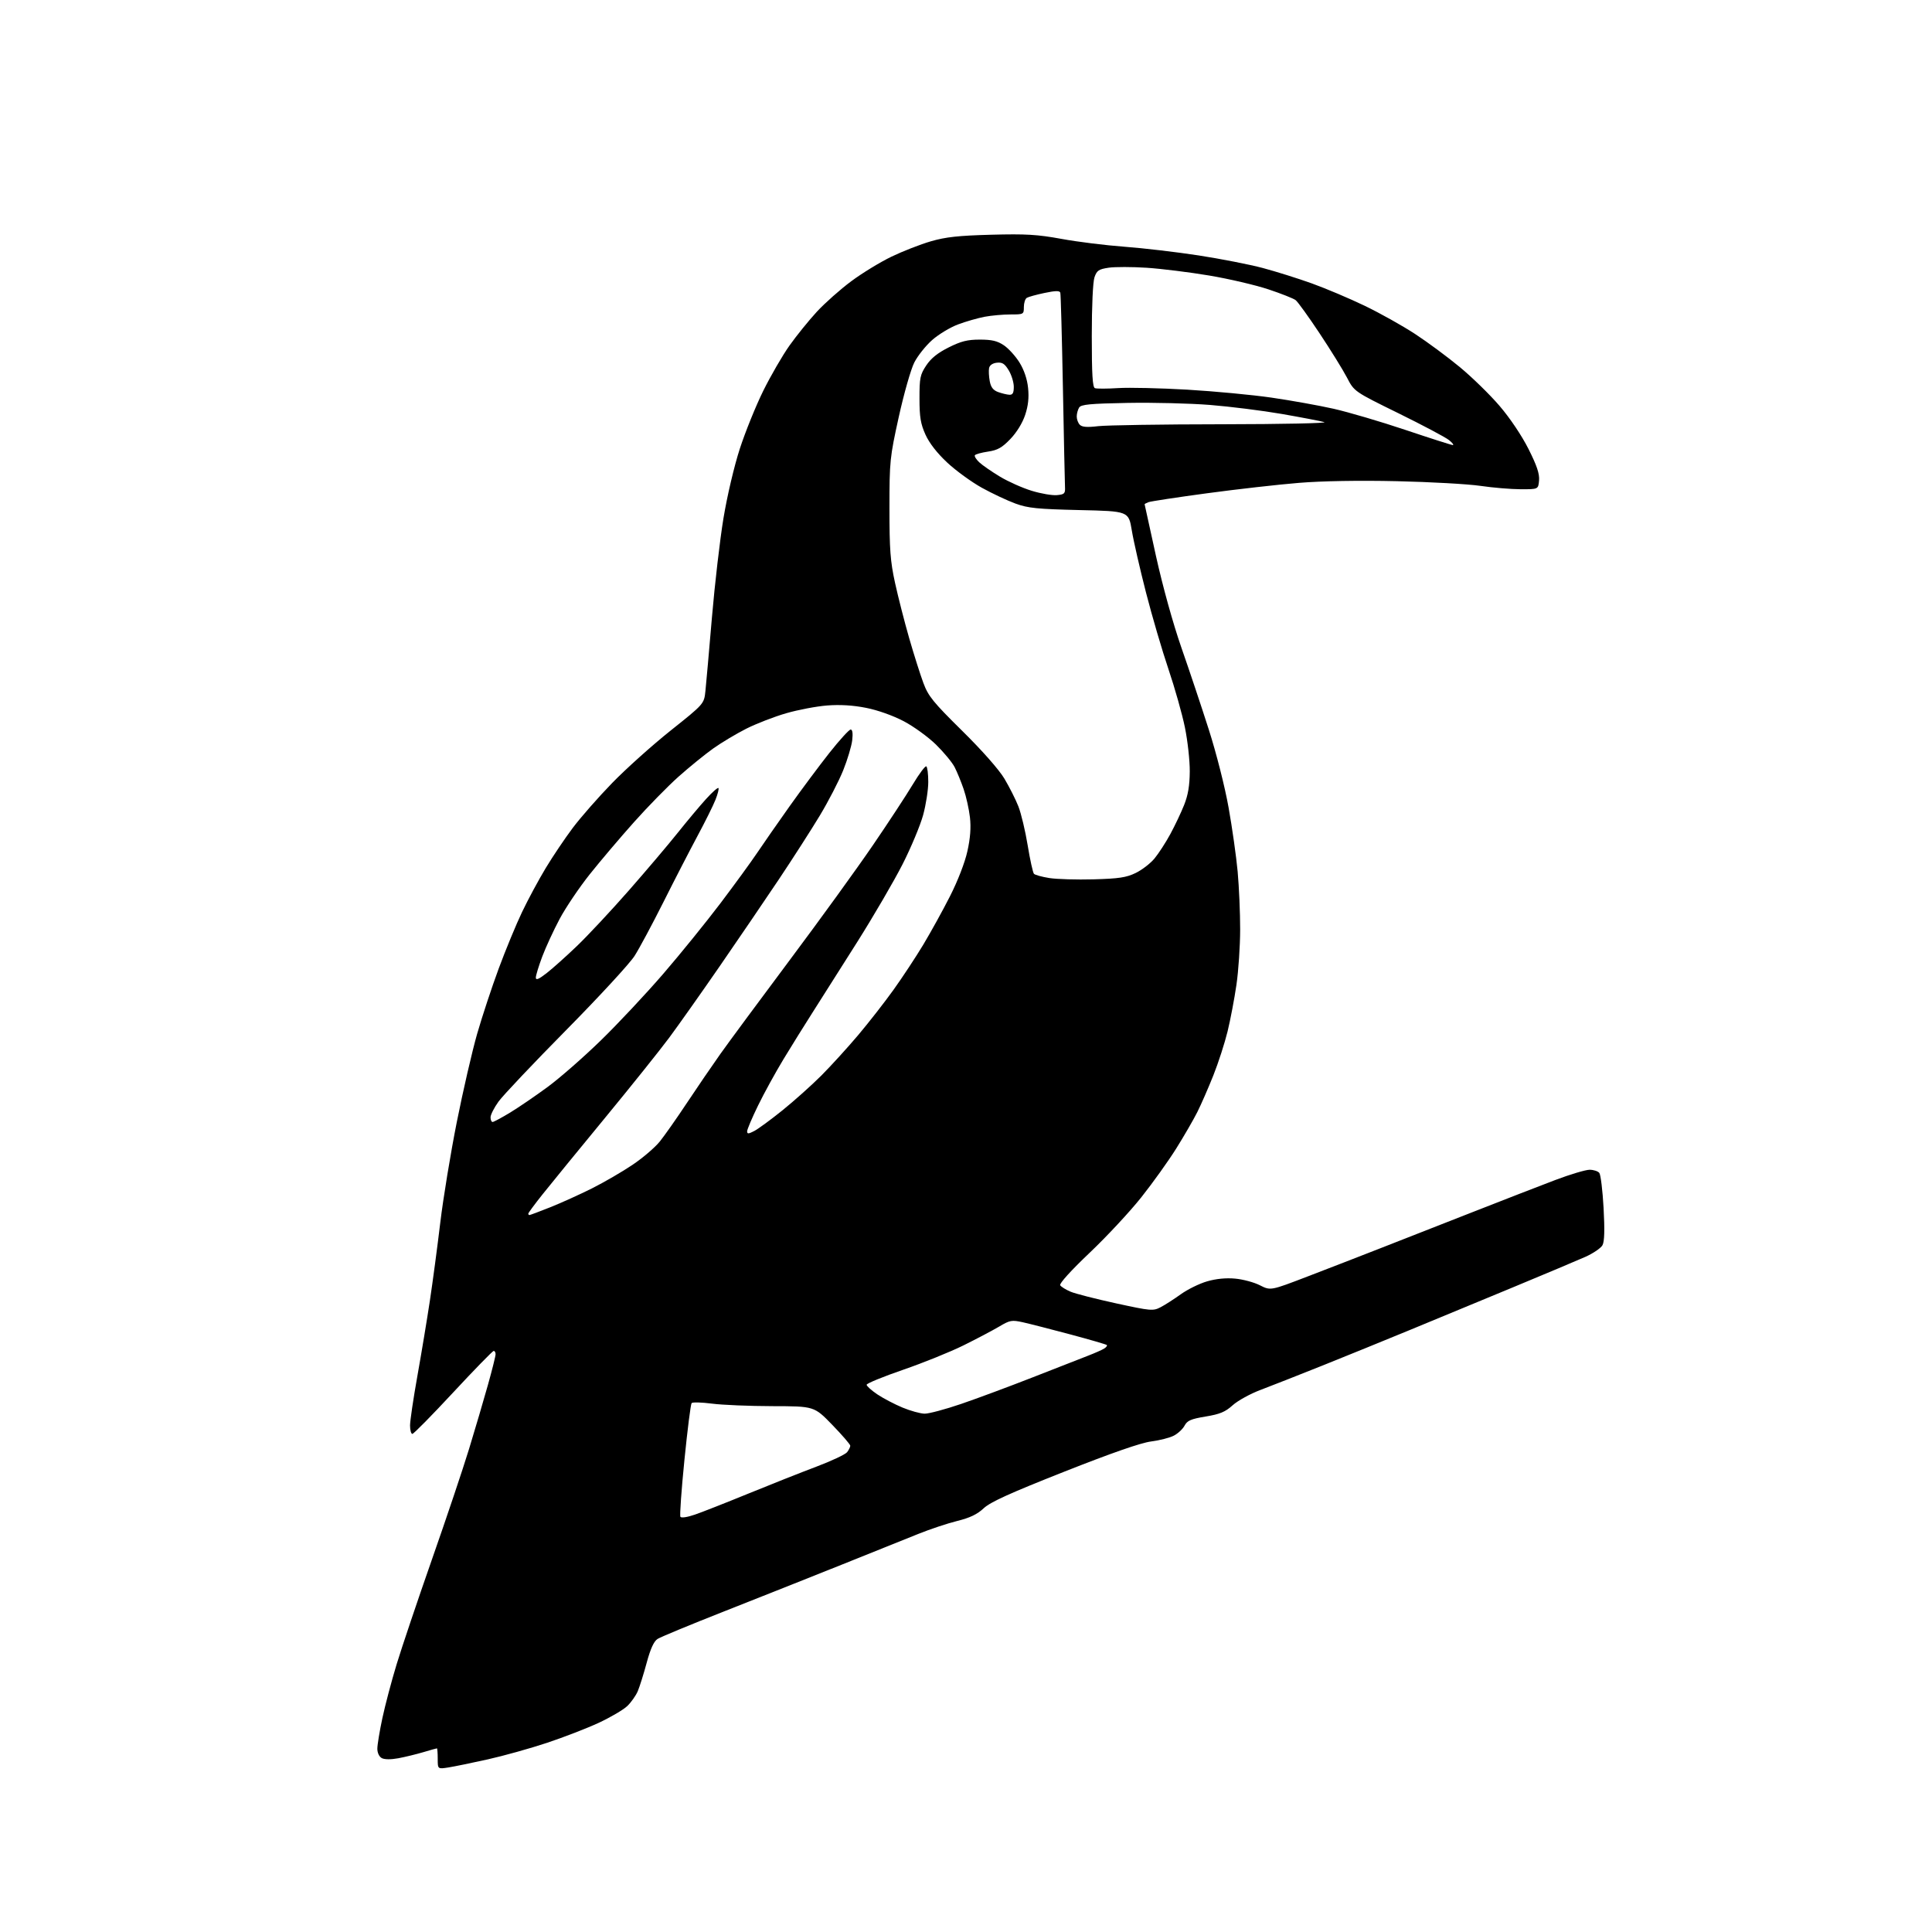 <?xml version="1.0" encoding="UTF-8" standalone="no"?>
<svg 
  version="1.1" 
  xmlns="http://www.w3.org/2000/svg" 
  xmlns:xlink="http://www.w3.org/1999/xlink" 
  xmlns:svg="http://www.w3.org/2000/svg"
  xmlns:rdf="http://www.w3.org/1999/02/22-rdf-syntax-ns#"
  xmlns:cc="http://creativecommons.org/ns#"
  xmlns:dc="http://purl.org/dc/elements/1.1/"
  viewBox="0 0 768 768"
  width="768"
  height="768"
>
<style>svg {background-color: white; }</style>"
<path stroke="none" fill="black" fill-rule="evenodd" d="M178.25,702.59C174.00,703.26 174.00,703.26 174.00,699.13C174.00,696.86 173.86,695.00 173.68,695.00C173.51,695.00 171.07,695.68 168.26,696.52C165.45,697.35 160.99,698.44 158.35,698.93C155.40,699.48 152.86,699.46 151.77,698.88C150.73,698.32 150.00,696.79 150.00,695.14C150.00,693.61 150.90,688.14 152.00,682.99C153.10,677.84 155.65,668.20 157.67,661.56C159.69,654.93 165.99,636.23 171.67,620.00C177.36,603.77 184.01,583.98 186.45,576.00C188.89,568.02 192.26,556.58 193.94,550.58C195.63,544.57 197.00,539.06 197.00,538.33C197.00,537.60 196.66,537.00 196.25,537.00C195.84,537.01 188.60,544.43 180.17,553.50C171.74,562.58 164.43,570.00 163.92,570.00C163.41,570.00 163.00,568.49 163.00,566.64C163.00,564.79 164.32,555.90 165.93,546.89C167.54,537.87 169.77,524.42 170.89,517.00C172.01,509.57 173.87,495.62 175.02,486.00C176.17,476.38 179.13,458.38 181.59,446.00C184.06,433.62 187.69,417.88 189.66,411.00C191.64,404.12 195.50,392.43 198.25,385.00C201.00,377.57 205.18,367.45 207.55,362.50C209.91,357.55 214.14,349.71 216.93,345.08C219.72,340.45 224.57,333.25 227.70,329.08C230.83,324.91 237.88,316.88 243.37,311.23C248.85,305.59 259.31,296.21 266.61,290.39C279.88,279.82 279.88,279.82 280.42,274.66C280.72,271.82 281.88,258.70 283.00,245.50C284.12,232.30 286.18,214.53 287.59,206.00C289.06,197.11 291.84,185.32 294.09,178.37C296.26,171.70 300.45,161.35 303.40,155.37C306.36,149.39 311.05,141.29 313.83,137.37C316.61,133.45 321.50,127.41 324.69,123.94C327.89,120.48 334.05,115.01 338.39,111.79C342.73,108.56 349.93,104.17 354.39,102.02C358.85,99.87 365.88,97.13 370.00,95.93C375.92,94.21 380.98,93.66 394.00,93.31C407.83,92.94 412.36,93.21 422.00,94.97C428.32,96.14 439.57,97.53 447.00,98.08C454.43,98.63 467.70,100.19 476.50,101.54C485.30,102.90 496.77,105.15 502.00,106.54C507.23,107.94 516.00,110.69 521.50,112.67C527.00,114.65 536.45,118.65 542.50,121.56C548.55,124.47 557.55,129.51 562.50,132.75C567.45,135.99 575.48,141.93 580.33,145.95C585.19,149.97 592.30,156.91 596.12,161.38C600.24,166.18 604.92,173.16 607.59,178.45C610.91,185.04 612.02,188.33 611.80,190.95C611.50,194.50 611.50,194.50 604.50,194.48C600.65,194.47 593.45,193.87 588.50,193.14C583.55,192.42 568.61,191.58 555.31,191.28C540.23,190.94 525.53,191.19 516.31,191.95C508.16,192.61 491.74,194.47 479.82,196.08C467.89,197.69 457.43,199.28 456.57,199.61C455.70,199.94 455.00,200.32 455.00,200.44C455.00,200.57 457.04,209.85 459.53,221.08C462.20,233.14 466.34,248.05 469.64,257.50C472.72,266.30 477.61,280.93 480.51,290.00C483.50,299.33 486.92,312.80 488.38,321.00C489.81,328.98 491.43,340.45 491.99,346.50C492.54,352.55 492.99,362.90 492.98,369.50C492.97,376.10 492.31,386.00 491.50,391.50C490.70,397.00 489.12,405.31 487.99,409.97C486.85,414.63 484.31,422.50 482.33,427.47C480.35,432.44 477.49,439.00 475.96,442.05C474.43,445.10 470.65,451.62 467.57,456.55C464.49,461.47 458.26,470.18 453.73,475.89C449.20,481.61 439.93,491.57 433.12,498.03C425.79,504.99 421.03,510.24 421.44,510.91C421.82,511.52 423.70,512.68 425.60,513.48C427.51,514.28 435.63,516.35 443.64,518.10C457.52,521.12 458.36,521.19 461.36,519.64C463.09,518.74 466.69,516.43 469.37,514.50C472.05,512.57 476.74,510.26 479.80,509.37C483.40,508.32 487.34,507.93 491.00,508.27C494.10,508.55 498.54,509.74 500.85,510.93C505.07,513.07 505.07,513.07 519.78,507.42C527.88,504.31 540.80,499.31 548.50,496.29C556.20,493.28 572.62,486.84 585.00,481.98C597.38,477.12 612.34,471.31 618.26,469.07C624.18,466.83 630.31,465.00 631.89,465.00C633.46,465.00 635.20,465.56 635.75,466.25C636.30,466.94 637.06,473.21 637.45,480.18C637.93,488.93 637.80,493.51 637.02,494.97C636.40,496.13 633.33,498.22 630.20,499.62C627.06,501.02 614.15,506.45 601.50,511.70C588.85,516.94 570.40,524.58 560.50,528.67C550.60,532.76 534.85,539.16 525.50,542.91C516.15,546.65 505.16,550.97 501.09,552.51C497.01,554.04 492.02,556.79 490.01,558.61C487.06,561.27 484.95,562.15 479.27,563.09C473.42,564.06 471.97,564.68 470.88,566.72C470.16,568.07 468.24,569.86 466.60,570.70C464.97,571.55 460.91,572.58 457.57,573.01C453.53,573.52 441.95,577.55 423.00,585.04C401.32,593.61 393.66,597.09 391.00,599.59C388.47,601.96 385.56,603.36 380.50,604.61C376.65,605.56 369.68,607.88 365.00,609.77C360.32,611.65 346.60,617.16 334.50,622.02C322.40,626.87 301.48,635.18 288.00,640.49C274.52,645.80 262.54,650.76 261.38,651.51C259.92,652.45 258.57,655.41 257.08,660.93C255.89,665.35 254.29,670.44 253.54,672.24C252.78,674.03 250.89,676.71 249.33,678.20C247.77,679.68 242.67,682.67 238.00,684.85C233.32,687.02 224.05,690.61 217.39,692.82C210.74,695.03 200.16,697.98 193.89,699.38C187.63,700.78 180.59,702.22 178.25,702.59zM276.27,602.07C279.15,601.08 288.70,597.32 297.50,593.72C306.30,590.12 318.45,585.31 324.50,583.03C330.55,580.75 336.06,578.15 336.75,577.25C337.44,576.35 338.00,575.21 338.00,574.70C338.00,574.20 334.77,570.46 330.83,566.39C323.66,559.00 323.66,559.00 307.08,558.97C297.96,558.95 287.15,558.50 283.05,557.97C278.95,557.44 275.30,557.34 274.93,557.75C274.56,558.16 273.28,568.29 272.08,580.26C270.88,592.23 270.15,602.44 270.47,602.95C270.80,603.49 273.24,603.12 276.27,602.07zM367.55,561.96C369.22,561.98 375.75,560.24 382.05,558.09C388.35,555.94 401.15,551.18 410.50,547.52C419.85,543.85 429.75,539.98 432.50,538.92C435.25,537.86 438.16,536.57 438.97,536.05C439.78,535.53 440.23,534.91 439.97,534.66C439.71,534.41 433.20,532.52 425.50,530.46C417.80,528.40 409.33,526.23 406.67,525.64C402.19,524.65 401.49,524.77 397.17,527.34C394.60,528.86 388.23,532.22 383.02,534.80C377.80,537.39 367.00,541.75 359.02,544.50C351.03,547.25 344.50,549.93 344.50,550.46C344.50,550.99 346.42,552.71 348.76,554.29C351.11,555.86 355.61,558.22 358.76,559.53C361.92,560.84 365.87,561.93 367.55,561.96zM210.47,483.00C210.73,483.00 214.43,481.62 218.69,479.92C222.95,478.23 230.41,474.85 235.28,472.42C240.14,469.98 247.42,465.75 251.46,463.02C255.51,460.30 260.37,456.14 262.27,453.78C264.16,451.43 269.00,444.55 273.01,438.50C277.02,432.45 283.02,423.68 286.33,419.00C289.65,414.32 302.12,397.45 314.04,381.50C325.97,365.55 340.79,345.07 346.98,336.00C353.18,326.93 360.31,316.05 362.84,311.83C365.37,307.61 367.79,304.37 368.22,304.64C368.65,304.90 369.00,307.69 369.00,310.83C369.00,313.97 368.08,319.91 366.95,324.02C365.82,328.13 362.16,336.90 358.81,343.50C355.46,350.10 347.33,364.05 340.74,374.50C334.14,384.95 326.16,397.55 322.99,402.50C319.83,407.45 314.65,415.77 311.48,421.00C308.31,426.23 303.75,434.52 301.36,439.43C298.96,444.34 297.00,448.96 297.00,449.70C297.00,450.81 297.50,450.79 299.81,449.60C301.36,448.80 306.42,445.09 311.06,441.35C315.70,437.61 322.65,431.39 326.51,427.53C330.36,423.66 336.93,416.45 341.11,411.50C345.29,406.55 351.61,398.45 355.16,393.50C358.71,388.55 364.05,380.45 367.03,375.50C370.00,370.55 374.79,361.88 377.65,356.24C380.73,350.18 383.56,342.88 384.55,338.40C385.71,333.19 386.03,328.99 385.57,324.93C385.20,321.69 384.08,316.63 383.06,313.68C382.05,310.74 380.43,306.79 379.46,304.91C378.49,303.04 375.16,299.02 372.07,295.99C368.97,292.96 363.20,288.77 359.24,286.69C354.94,284.44 348.90,282.29 344.27,281.38C339.08,280.35 333.95,280.04 328.79,280.44C324.56,280.77 317.23,282.16 312.51,283.53C307.79,284.89 300.68,287.65 296.71,289.64C292.75,291.64 286.80,295.19 283.50,297.54C280.20,299.90 274.04,304.90 269.81,308.66C265.58,312.42 257.61,320.56 252.08,326.75C246.56,332.93 238.62,342.29 234.43,347.55C230.24,352.82 224.85,360.81 222.45,365.32C220.05,369.83 216.94,376.57 215.54,380.29C214.15,384.00 213.00,387.75 213.00,388.61C213.00,389.75 214.14,389.28 217.25,386.87C219.59,385.06 225.04,380.18 229.36,376.04C233.69,371.89 242.95,361.98 249.95,354.00C256.95,346.02 265.72,335.68 269.45,331.00C273.18,326.32 278.22,320.31 280.66,317.63C283.09,314.95 285.31,312.98 285.58,313.25C285.86,313.53 285.32,315.66 284.39,317.98C283.46,320.31 280.24,326.78 277.24,332.36C274.25,337.94 268.18,349.70 263.77,358.50C259.35,367.30 254.17,376.98 252.24,380.00C250.32,383.02 238.08,396.30 225.04,409.50C212.00,422.70 199.91,435.48 198.17,437.90C196.43,440.32 195.00,443.13 195.00,444.15C195.00,445.17 195.37,446.00 195.82,446.00C196.27,446.00 199.41,444.31 202.81,442.25C206.20,440.19 212.92,435.60 217.74,432.05C222.56,428.50 232.07,420.18 238.87,413.55C245.68,406.92 256.83,395.02 263.65,387.11C270.47,379.20 280.68,366.60 286.35,359.11C292.01,351.62 298.61,342.57 301.00,339.00C303.40,335.43 309.19,327.10 313.88,320.50C318.57,313.90 325.70,304.34 329.72,299.25C333.75,294.16 337.54,290.00 338.15,290.00C338.87,290.00 339.09,291.51 338.77,294.25C338.50,296.59 336.89,301.97 335.19,306.20C333.49,310.44 329.30,318.54 325.89,324.20C322.47,329.87 315.16,341.25 309.65,349.50C304.13,357.75 293.56,373.27 286.16,384.00C278.75,394.73 269.69,407.55 266.02,412.50C262.34,417.45 250.82,431.85 240.40,444.50C229.98,457.15 218.88,470.74 215.73,474.70C212.58,478.65 210.00,482.14 210.00,482.45C210.00,482.75 210.21,483.00 210.47,483.00zM434.71,349.55C444.79,349.27 447.72,348.83 451.46,347.02C453.96,345.81 457.33,343.21 458.95,341.24C460.57,339.28 463.38,334.94 465.20,331.60C467.01,328.26 469.49,323.05 470.70,320.01C472.28,316.04 472.91,312.30 472.95,306.66C472.98,302.34 472.11,294.47 471.02,289.16C469.94,283.85 466.99,273.43 464.48,266.00C461.96,258.57 457.94,244.85 455.54,235.50C453.14,226.15 450.60,215.06 449.91,210.85C448.64,203.20 448.64,203.20 429.07,202.76C412.33,202.37 408.66,202.00 403.67,200.18C400.47,199.01 394.46,196.19 390.33,193.91C386.20,191.62 379.99,187.11 376.53,183.88C372.49,180.10 369.40,176.13 367.88,172.75C365.96,168.48 365.51,165.81 365.51,158.43C365.50,150.24 365.76,148.96 368.19,145.28C370.08,142.43 372.75,140.28 377.10,138.11C382.05,135.63 384.59,135.00 389.51,135.00C394.29,135.00 396.47,135.52 399.07,137.27C400.92,138.52 403.72,141.60 405.28,144.13C407.10,147.08 408.32,150.69 408.68,154.22C409.08,158.08 408.73,161.30 407.51,164.96C406.45,168.15 404.15,171.89 401.64,174.51C398.30,177.98 396.57,178.95 392.74,179.52C390.12,179.91 387.77,180.56 387.52,180.97C387.27,181.38 388.06,182.64 389.28,183.78C390.50,184.93 394.20,187.48 397.50,189.47C400.80,191.46 406.50,194.00 410.16,195.11C413.82,196.23 418.32,197.00 420.16,196.82C423.17,196.53 423.49,196.21 423.35,193.50C423.27,191.85 422.90,174.07 422.52,154.00C422.14,133.93 421.68,116.99 421.49,116.36C421.23,115.51 419.63,115.53 415.23,116.45C411.98,117.13 408.80,118.01 408.16,118.40C407.52,118.80 407.00,120.44 407.00,122.06C407.00,124.95 406.91,125.00 401.64,125.00C398.69,125.00 394.06,125.42 391.35,125.93C388.65,126.45 383.91,127.81 380.82,128.97C377.73,130.12 373.11,132.91 370.56,135.16C368.00,137.41 364.79,141.45 363.43,144.13C362.07,146.82 359.30,156.55 357.27,165.76C353.72,181.87 353.58,183.24 353.57,202.00C353.57,218.47 353.91,223.09 355.79,231.70C357.02,237.31 359.55,247.21 361.42,253.70C363.29,260.19 365.83,268.20 367.06,271.50C369.01,276.75 370.94,279.12 382.47,290.50C390.36,298.27 397.10,305.91 399.25,309.50C401.22,312.80 403.73,317.77 404.82,320.54C405.91,323.32 407.58,330.29 408.52,336.04C409.46,341.79 410.59,346.88 411.01,347.35C411.44,347.81 414.20,348.57 417.15,349.04C420.09,349.50 428.00,349.73 434.71,349.55zM577.50,176.92C578.05,176.94 577.38,176.05 576.00,174.94C574.62,173.83 565.59,169.04 555.91,164.28C538.32,155.64 538.32,155.64 535.43,150.07C533.83,147.01 528.94,139.10 524.55,132.50C520.17,125.90 515.89,119.96 515.04,119.31C514.19,118.65 509.32,116.72 504.21,115.02C499.10,113.32 488.53,110.85 480.71,109.53C472.89,108.22 461.71,106.83 455.86,106.44C450.00,106.06 443.18,106.05 440.69,106.42C436.78,107.01 436.01,107.52 435.08,110.20C434.44,112.02 434.00,121.62 434.00,133.57C434.00,148.86 434.31,153.95 435.25,154.30C435.94,154.56 440.10,154.55 444.50,154.27C448.90,153.99 461.27,154.28 472.00,154.90C482.73,155.53 497.80,156.95 505.50,158.07C513.20,159.19 524.28,161.18 530.12,162.49C535.96,163.81 548.79,167.58 558.62,170.88C568.45,174.18 576.95,176.90 577.50,176.92zM436.50,169.41C439.80,169.02 462.04,168.67 485.91,168.65C509.79,168.62 528.01,168.23 526.41,167.79C524.81,167.35 517.20,165.89 509.50,164.55C501.80,163.22 488.98,161.61 481.00,160.97C473.02,160.34 458.27,159.97 448.21,160.16C433.31,160.44 429.75,160.78 428.98,162.00C428.46,162.82 428.02,164.42 428.02,165.55C428.01,166.68 428.56,168.17 429.25,168.86C430.15,169.77 432.18,169.93 436.50,169.41zM401.25,156.92C402.57,156.98 403.00,156.21 403.00,153.75C402.99,151.96 402.08,149.01 400.97,147.19C399.36,144.54 398.40,143.94 396.23,144.19C394.54,144.38 393.39,145.20 393.17,146.35C392.97,147.37 393.10,149.70 393.44,151.53C393.89,153.95 394.81,155.13 396.78,155.85C398.28,156.39 400.29,156.88 401.25,156.92z" />

</svg>